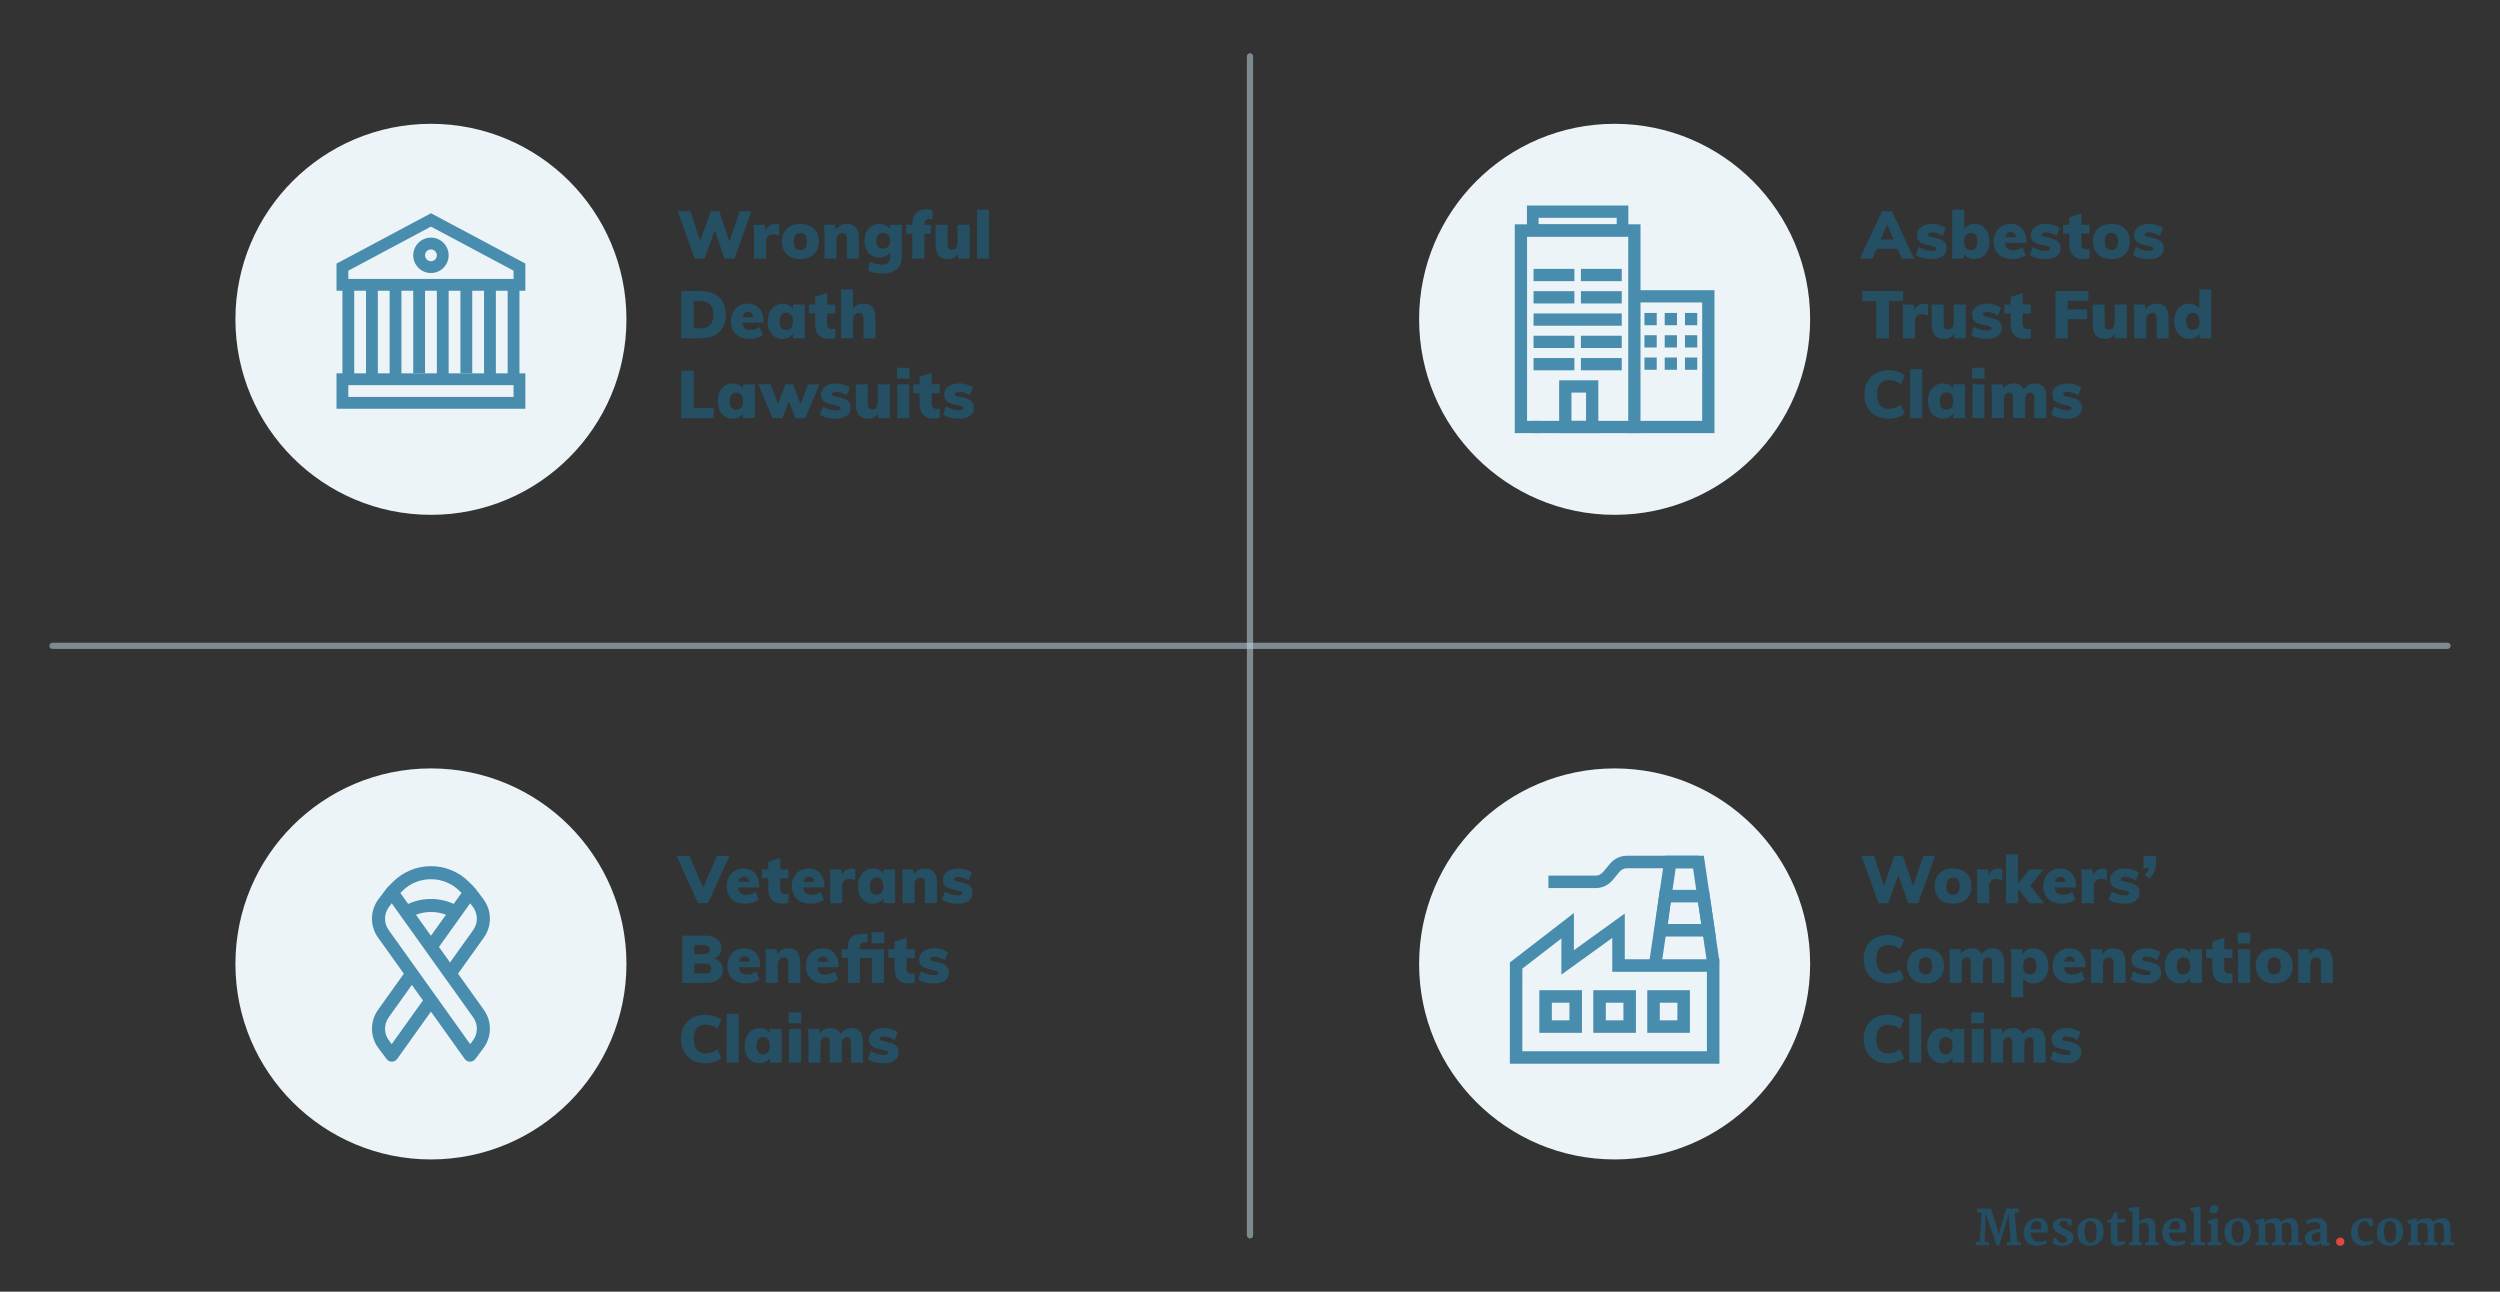 <?xml version="1.0" encoding="UTF-8"?> <svg xmlns="http://www.w3.org/2000/svg" id="Layer_1" width="600" height="310" version="1.1" viewBox="0 0 600 310"><rect x="0" y="0" width="600" height="310" fill="#333333" stroke="none"/><defs><style> .st0 { fill: #ecf4f8; } .st1 { fill: #cae2ed; opacity: .5; } .st2 { fill: #488cae; } .st3 { fill: #254f63; } .st4 { fill: #de4840; } .st5 { fill: #244e63; } </style></defs><g><circle class="st0" cx="103.425" cy="231.342" r="46.923"></circle><path class="st2" d="M90.845,251.585l1.944,2.593c.294.394.758.626,1.251.626h.019c.498-.006.964-.249,1.254-.656l8.112-11.357,8.112,11.357c.291.407.755.649,1.254.656h.019c.491,0,.956-.232,1.251-.626l1.944-2.593c2.054-2.739,2.098-6.452.106-9.238l-6.185-8.659,6.185-8.659c1.99-2.786,1.947-6.499-.106-9.238l-1.944-2.593c-.045-.061-.117-.089-.171-.142l.025-.025-1.375-1.375c-2.435-2.435-5.673-3.776-9.116-3.776s-6.681,1.34-9.116,3.776l-1.375,1.375.005.005c-.052.053-.105.103-.15.163l-1.944,2.593c-2.054,2.739-2.098,6.452-.106,9.238l6.185,8.659-6.185,8.659c-1.991,2.786-1.947,6.499.107,9.238h0ZM113.567,223.212l-5.562,7.786-2.659-3.723,7.494-10.491.663.884c1.233,1.644,1.259,3.87.064,5.543ZM99.825,219.544c2.298-.895,4.905-.895,7.201,0l-3.6,5.041-3.601-5.041ZM103.426,211.009c2.607,0,5.058,1.015,6.904,2.859l.438.438-1.881,2.634c-3.425-1.583-7.495-1.583-10.922,0l-1.881-2.634.438-.438c1.847-1.844,4.298-2.859,6.905-2.859h0ZM93.348,217.669l.663-.884,19.558,27.38c1.195,1.672,1.168,3.899-.064,5.543l-.663.884-19.558-27.38c-1.195-1.674-1.168-3.899.064-5.543h0ZM93.284,244.165l5.562-7.786,2.659,3.723-7.494,10.491-.663-.884c-1.232-1.644-1.259-3.87-.064-5.543h0Z"></path></g><g><circle class="st0" cx="103.425" cy="76.638" r="46.923"></circle><g><path class="st2" d="M83.598,95.267h39.654v-2.832h-39.654v2.832h0ZM126.085,98.099h-45.319v-8.497h45.319v8.497h0Z"></path><path class="st2" d="M83.598,66.943h39.654v-1.983l-19.827-10.575-19.827,10.575v1.983h0ZM126.085,69.775h-45.319v-6.515l22.66-12.085,22.66,12.085v6.515h0Z"></path><polygon class="st2" points="102.009 89.602 99.177 89.602 99.177 68.359 102.009 68.359 102.009 89.602"></polygon><polygon class="st2" points="119.004 91.019 116.171 91.019 116.171 68.359 119.004 68.359 119.004 91.019"></polygon><polygon class="st2" points="124.668 91.019 121.836 91.019 121.836 68.359 124.668 68.359 124.668 91.019"></polygon><polygon class="st2" points="85.015 91.019 82.182 91.019 82.182 68.359 85.015 68.359 85.015 91.019"></polygon><polygon class="st2" points="96.344 91.019 93.512 91.019 93.512 68.359 96.344 68.359 96.344 91.019"></polygon><polygon class="st2" points="113.339 89.602 110.506 89.602 110.506 68.359 113.339 68.359 113.339 89.602"></polygon><polygon class="st2" points="107.674 91.019 104.842 91.019 104.842 68.359 107.674 68.359 107.674 91.019"></polygon><path class="st2" d="M103.425,59.862c-.782,0-1.416.636-1.416,1.416s.634,1.416,1.416,1.416,1.416-.636,1.416-1.416-.634-1.416-1.416-1.416h0ZM103.425,65.527c-2.342,0-4.249-1.906-4.249-4.249s1.906-4.249,4.249-4.249,4.249,1.906,4.249,4.249-1.906,4.249-4.249,4.249h0Z"></path><polygon class="st2" points="90.679 91.019 87.847 91.019 87.847 68.359 90.679 68.359 90.679 91.019"></polygon></g></g><g><circle class="st0" cx="387.509" cy="231.342" r="46.923"></circle><g><path class="st2" d="M412.66,255.303h-50.301l.011-24.315,15.368-11.864v8.924l12.207-8.802v10.98h22.715v25.077ZM365.359,252.303h44.301v-19.077h-22.715v-8.119l-12.207,8.802v-8.68l-9.371,7.235-.008,19.839Z"></path><g><path class="st2" d="M379.67,247.88h-10.23v-10.229h10.23v10.229ZM372.44,244.88h4.23v-4.229h-4.23v4.229Z"></path><path class="st2" d="M392.624,247.88h-10.23v-10.229h10.23v10.229ZM385.394,244.88h4.23v-4.229h-4.23v4.229Z"></path><path class="st2" d="M405.578,247.88h-10.23v-10.229h10.23v10.229ZM398.349,244.88h4.23v-4.229h-4.23v4.229Z"></path></g><polygon class="st2" points="398.827 231.026 395.859 230.589 399.582 205.381 408.921 205.381 412.644 230.589 409.676 231.026 406.332 208.381 402.171 208.381 398.827 231.026"></polygon><path class="st2" d="M382.956,213.141h-11.336v-3h11.336c.676,0,1.312-.297,1.745-.814l1.724-2.058c1.005-1.2,2.48-1.889,4.045-1.889h17.156v3h-17.156c-.676,0-1.312.297-1.746.814l-1.723,2.058c-1.005,1.2-2.479,1.889-4.045,1.889Z"></path><path class="st2" d="M411.784,224.767h-14.922l1.491-11.193h11.778l1.653,11.193ZM400.288,221.767h8.02l-.767-5.193h-6.562l-.692,5.193Z"></path></g></g><g><circle class="st0" cx="387.509" cy="76.638" r="46.923"></circle><g><g><rect class="st2" x="368.553" y="86.427" width="8.803" height="1.945"></rect><path class="st2" d="M377.855,88.872h-9.803v-2.944h9.803v2.944ZM369.052,87.872h7.803v-.944h-7.803v.944Z"></path></g><g><rect class="st2" x="379.915" y="86.427" width="8.803" height="1.945"></rect><path class="st2" d="M389.218,88.872h-9.803v-2.944h9.803v2.944ZM380.415,87.872h7.803v-.944h-7.803v.944Z"></path></g><g><rect class="st2" x="368.553" y="81.078" width="8.803" height="1.945"></rect><path class="st2" d="M377.855,83.523h-9.803v-2.945h9.803v2.945ZM369.052,82.523h7.803v-.945h-7.803v.945Z"></path></g><g><rect class="st2" x="379.915" y="81.078" width="8.803" height="1.945"></rect><path class="st2" d="M389.218,83.523h-9.803v-2.945h9.803v2.945ZM380.415,82.523h7.803v-.945h-7.803v.945Z"></path></g><g><rect class="st2" x="368.553" y="75.73" width="20.165" height="1.945"></rect><path class="st2" d="M389.218,78.175h-21.165v-2.945h21.165v2.945ZM369.052,77.175h19.165v-.945h-19.165v.945Z"></path></g><g><rect class="st2" x="368.553" y="70.381" width="8.803" height="1.945"></rect><path class="st2" d="M377.855,72.826h-9.803v-2.945h9.803v2.945ZM369.052,71.826h7.803v-.945h-7.803v.945Z"></path></g><g><rect class="st2" x="379.915" y="70.381" width="8.803" height="1.945"></rect><path class="st2" d="M389.218,72.826h-9.803v-2.945h9.803v2.945ZM380.415,71.826h7.803v-.945h-7.803v.945Z"></path></g><g><rect class="st2" x="368.553" y="65.032" width="8.803" height="1.945"></rect><path class="st2" d="M377.855,67.477h-9.803v-2.945h9.803v2.945ZM369.052,66.477h7.803v-.945h-7.803v.945Z"></path></g><g><rect class="st2" x="379.915" y="65.032" width="8.803" height="1.945"></rect><path class="st2" d="M389.218,67.477h-9.803v-2.945h9.803v2.945ZM380.415,66.477h7.803v-.945h-7.803v.945Z"></path></g><g><rect class="st2" x="395.168" y="86.305" width="1.945" height="1.945"></rect><path class="st2" d="M397.613,88.75h-2.945v-2.945h2.945v2.945ZM395.668,87.75h.945v-.945h-.945v.945Z"></path></g><g><rect class="st2" x="395.168" y="80.956" width="1.945" height="1.945"></rect><path class="st2" d="M397.613,83.401h-2.945v-2.945h2.945v2.945ZM395.668,82.401h.945v-.945h-.945v.945Z"></path></g><g><rect class="st2" x="395.168" y="75.607" width="1.945" height="1.945"></rect><path class="st2" d="M397.613,78.052h-2.945v-2.945h2.945v2.945ZM395.668,77.052h.945v-.945h-.945v.945Z"></path></g><g><rect class="st2" x="400.03" y="86.305" width="1.945" height="1.945"></rect><path class="st2" d="M402.475,88.75h-2.945v-2.945h2.945v2.945ZM400.53,87.75h.945v-.945h-.945v.945Z"></path></g><g><rect class="st2" x="400.03" y="80.956" width="1.945" height="1.945"></rect><path class="st2" d="M402.475,83.401h-2.945v-2.945h2.945v2.945ZM400.53,82.401h.945v-.945h-.945v.945Z"></path></g><g><rect class="st2" x="400.03" y="75.607" width="1.945" height="1.945"></rect><path class="st2" d="M402.475,78.052h-2.945v-2.945h2.945v2.945ZM400.53,77.052h.945v-.945h-.945v.945Z"></path></g><g><rect class="st2" x="404.893" y="86.305" width="1.945" height="1.945"></rect><path class="st2" d="M407.338,88.75h-2.945v-2.945h2.945v2.945ZM405.393,87.75h.945v-.945h-.945v.945Z"></path></g><g><rect class="st2" x="404.893" y="80.956" width="1.945" height="1.945"></rect><path class="st2" d="M407.338,83.401h-2.945v-2.945h2.945v2.945ZM405.393,82.401h.945v-.945h-.945v.945Z"></path></g><g><rect class="st2" x="404.893" y="75.607" width="1.945" height="1.945"></rect><path class="st2" d="M407.338,78.052h-2.945v-2.945h2.945v2.945ZM405.393,77.052h.945v-.945h-.945v.945Z"></path></g><g><polygon class="st2" points="410.971 103.446 368.761 103.446 368.761 101.501 409.026 101.501 409.026 72.089 392.128 72.089 392.128 70.144 410.971 70.144 410.971 103.446"></polygon><path class="st2" d="M411.471,103.946h-43.21v-2.945h40.265v-28.411h-16.898v-2.945h19.843v34.302ZM369.26,102.946h41.21v-32.302h-17.843v.945h16.898v30.411h-40.265v.945Z"></path></g><g><path class="st2" d="M383.1,103.446h-8.399v-11.67h8.399v11.67ZM376.646,101.501h4.509v-7.78h-4.509v7.78Z"></path><path class="st2" d="M383.6,103.946h-9.399v-12.67h9.399v12.67ZM375.201,102.946h7.399v-10.67h-7.399v10.67ZM381.655,102.001h-5.509v-8.78h5.509v8.78ZM377.146,101.001h3.509v-6.78h-3.509v6.78Z"></path></g><g><polygon class="st2" points="368.91 103.446 364.048 103.446 364.048 54.335 393.223 54.335 393.223 103.446 391.278 103.446 391.278 56.28 365.993 56.28 365.993 101.501 368.91 101.501 368.91 103.446"></polygon><path class="st2" d="M393.723,103.946h-2.945v-47.166h-24.285v44.221h2.917v2.945h-5.863v-50.111h30.175v50.111ZM391.778,102.946h.945v-48.111h-28.175v48.111h3.863v-.945h-2.917v-46.221h26.285v47.166Z"></path></g><g><path class="st2" d="M390.305,56.28h-23.34v-6.45h23.34v6.45ZM368.761,54.335h19.749v-2.56h-19.749v2.56Z"></path><path class="st2" d="M390.805,56.78h-24.34v-7.45h24.34v7.45ZM367.465,55.78h22.34v-5.45h-22.34v5.45ZM389.01,54.835h-20.749v-3.561h20.749v3.561ZM369.26,53.835h18.749v-1.561h-18.749v1.561Z"></path></g></g></g><g><path class="st3" d="M180.342,50.697l-4.068,11.359h-2.377l-2.377-6.749-2.425,6.749h-2.377l-4.052-11.359h3.047l2.329,7.163,2.537-7.163h2.042l2.441,7.291,2.441-7.291h2.84Z"></path><path class="st3" d="M186.998,53.935v2.633c-.458-.213-.899-.32-1.324-.32-1.212,0-1.819.58-1.819,1.739v4.068h-2.888v-5.776c0-.872-.043-1.648-.127-2.329h2.712l.176,1.355c.192-.499.5-.883.926-1.148.425-.266.904-.399,1.436-.399.393,0,.697.059.91.175Z"></path><path class="st3" d="M189.735,61.673c-.67-.34-1.186-.829-1.547-1.467-.362-.639-.543-1.388-.543-2.25s.181-1.611.543-2.249c.362-.639.878-1.127,1.547-1.468.67-.34,1.457-.51,2.361-.51.894,0,1.673.173,2.337.519.664.346,1.178.835,1.539,1.467.362.633.543,1.38.543,2.242s-.181,1.609-.543,2.242c-.362.633-.875,1.123-1.539,1.468-.665.346-1.444.518-2.337.518-.904,0-1.691-.17-2.361-.51ZM193.66,57.955c0-.702-.131-1.221-.391-1.555-.261-.335-.652-.502-1.173-.502-.532,0-.931.167-1.196.502-.266.335-.399.853-.399,1.555,0,.713.133,1.236.399,1.572.266.335.664.502,1.196.502,1.042,0,1.563-.691,1.563-2.074Z"></path><path class="st3" d="M205.432,54.598c.473.579.71,1.454.71,2.624v4.834h-2.888v-4.706c0-.5-.085-.859-.255-1.077-.17-.218-.436-.327-.798-.327-.436,0-.787.146-1.053.438-.266.293-.399.678-.399,1.157v4.515h-2.888v-5.776c0-.872-.043-1.648-.127-2.329h2.712l.144,1.196c.308-.457.691-.807,1.148-1.053.457-.244.973-.367,1.548-.367.957,0,1.672.29,2.145.87Z"></path><path class="st3" d="M216.456,53.951v7.594c0,1.33-.399,2.342-1.197,3.039-.797.697-1.968,1.045-3.51,1.045-1.319,0-2.463-.234-3.43-.702l.431-2.105c.479.213.971.379,1.476.502.505.122.981.183,1.428.183.659,0,1.146-.141,1.46-.422.313-.282.471-.721.471-1.316v-1.197c-.266.351-.625.649-1.077.894-.452.245-.933.367-1.444.367-.691,0-1.311-.167-1.859-.502-.548-.335-.976-.808-1.284-1.42-.309-.612-.463-1.322-.463-2.13,0-.798.154-1.502.463-2.114.308-.611.736-1.087,1.284-1.428.548-.34,1.167-.51,1.859-.51.542,0,1.037.112,1.484.335.446.223.792.526,1.037.909v-1.021h2.872ZM213.154,59.176c.287-.335.431-.8.431-1.396,0-.575-.144-1.029-.431-1.365-.287-.335-.686-.502-1.197-.502s-.912.165-1.204.495c-.293.329-.439.787-.439,1.372s.149,1.048.447,1.388c.298.341.697.51,1.196.51.511,0,.91-.168,1.197-.502Z"></path><path class="st3" d="M222.176,52.858c-.223.197-.335.498-.335.902v.192h1.58v2.122h-1.58v5.983h-2.888v-5.983h-1.484v-2.122h1.484v-.224c0-1.095.285-1.951.854-2.569.569-.617,1.396-.925,2.481-.925.617,0,1.117.074,1.5.223v2.218c-.309-.074-.564-.112-.766-.112-.34,0-.622.099-.845.295Z"></path><path class="st3" d="M232.736,53.951v8.104h-2.824v-1.085c-.521.808-1.292,1.212-2.314,1.212-1.031,0-1.8-.287-2.305-.861-.505-.574-.757-1.452-.757-2.632v-4.738h2.887v4.818c0,.797.346,1.197,1.037,1.197.404,0,.731-.144.982-.431.25-.288.375-.671.375-1.149v-4.435h2.919Z"></path><path class="st3" d="M234.488,50.314h2.888v11.742h-2.888v-11.742Z"></path><path class="st3" d="M163.495,69.842h4.643c1.255,0,2.337.225,3.247.677.909.453,1.606,1.103,2.09,1.955.484.85.726,1.861.726,3.031,0,1.181-.239,2.2-.718,3.056-.478.856-1.173,1.51-2.082,1.962-.91.453-1.997.678-3.263.678h-4.643v-11.359ZM167.93,78.808c1.106,0,1.933-.274,2.481-.822.548-.547.822-1.375.822-2.481,0-2.18-1.101-3.27-3.302-3.27h-1.436v6.573h1.436Z"></path><path class="st3" d="M183.247,77.436h-5.09c.053.628.234,1.08.543,1.355.308.277.76.415,1.356.415.404,0,.808-.066,1.212-.2.404-.133.771-.316,1.101-.55l.734,1.915c-.404.298-.893.532-1.468.702-.574.17-1.148.255-1.723.255-.925,0-1.728-.17-2.409-.51-.681-.34-1.202-.827-1.563-1.46-.362-.632-.543-1.379-.543-2.241,0-.819.173-1.551.519-2.194.346-.643.824-1.146,1.436-1.508s1.311-.543,2.098-.543c.766,0,1.436.17,2.01.51.575.341,1.016.828,1.324,1.46.308.633.463,1.369.463,2.21v.383ZM178.19,76.095h2.584c-.106-.829-.521-1.244-1.244-1.244-.713,0-1.16.414-1.34,1.244Z"></path><path class="st3" d="M193.143,73.096v8.104h-2.84v-1.101c-.234.383-.574.684-1.021.901-.447.218-.936.327-1.468.327-.691,0-1.308-.17-1.851-.51-.542-.34-.965-.827-1.268-1.46-.303-.632-.455-1.364-.455-2.193,0-.84.154-1.585.463-2.233.308-.649.734-1.154,1.276-1.516s1.154-.543,1.835-.543c.532,0,1.018.115,1.46.343.441.229.784.534,1.029.917v-1.037h2.84ZM189.888,78.648c.276-.351.415-.856.415-1.516,0-.67-.138-1.183-.415-1.54-.277-.357-.67-.534-1.18-.534-.5,0-.894.183-1.181.55-.287.368-.431.886-.431,1.556,0,.649.138,1.146.415,1.491.276.346.675.519,1.196.519.51,0,.904-.175,1.18-.526Z"></path><path class="st3" d="M200.479,78.903v2.186c-.394.159-.894.239-1.5.239-1.096,0-1.928-.308-2.496-.925-.569-.617-.854-1.474-.854-2.569v-2.617h-1.516v-2.122h1.516v-1.835l2.888-.926v2.76h1.946v2.122h-1.946v2.617c0,.383.114.673.343.87s.513.295.854.295c.192,0,.447-.032.766-.096Z"></path><path class="st3" d="M209.422,73.743c.473.579.71,1.454.71,2.624v4.834h-2.888v-4.706c0-.5-.085-.859-.255-1.077-.17-.218-.436-.327-.798-.327-.436,0-.787.146-1.053.438-.266.293-.399.678-.399,1.157v4.515h-2.888v-11.742h2.888v4.626c.627-.808,1.473-1.212,2.537-1.212.957,0,1.672.29,2.145.87Z"></path><path class="st3" d="M163.495,88.986h3v8.934h4.802v2.425h-7.801v-11.359Z"></path><path class="st3" d="M181.172,92.241v8.104h-2.84v-1.101c-.234.383-.574.684-1.021.901-.447.218-.936.327-1.468.327-.691,0-1.308-.17-1.851-.51-.542-.34-.965-.827-1.268-1.46-.303-.632-.455-1.364-.455-2.193,0-.84.154-1.585.463-2.233.308-.649.734-1.154,1.276-1.516s1.154-.543,1.835-.543c.532,0,1.018.115,1.46.343.441.229.784.534,1.029.917v-1.037h2.84ZM177.917,97.793c.276-.351.415-.856.415-1.516,0-.67-.138-1.183-.415-1.54-.277-.357-.67-.534-1.18-.534-.5,0-.894.183-1.181.55-.287.368-.431.886-.431,1.556,0,.649.138,1.146.415,1.491.276.346.675.519,1.196.519.51,0,.904-.175,1.18-.526Z"></path><path class="st3" d="M196.688,92.241l-3.382,8.104h-2.377l-1.627-4.021-1.532,4.021h-2.393l-3.382-8.104h2.935l1.803,4.674,1.755-4.674h1.851l1.803,4.77,1.771-4.77h2.776Z"></path><path class="st3" d="M196.76,99.499l.734-1.962c.436.298.931.53,1.484.694.553.166,1.095.247,1.627.247.329,0,.585-.048.766-.143.181-.096.271-.229.271-.4,0-.148-.066-.269-.199-.358-.133-.091-.386-.173-.758-.247l-1.308-.303c-.829-.17-1.428-.439-1.794-.806-.367-.367-.551-.874-.551-1.523,0-.521.154-.984.463-1.388s.736-.72,1.284-.949c.548-.228,1.178-.343,1.89-.343.585,0,1.159.085,1.723.256.564.17,1.09.409,1.579.718l-.766,1.915c-.425-.277-.861-.489-1.308-.638-.447-.149-.867-.224-1.26-.224-.319,0-.569.05-.75.151-.181.102-.271.247-.271.439,0,.117.053.21.159.28.106.069.308.141.606.215l1.356.302c.861.203,1.481.498,1.859.885.378.389.566.917.566,1.588,0,.797-.317,1.425-.949,1.882-.633.457-1.508.686-2.625.686-1.617,0-2.893-.324-3.829-.973Z"></path><path class="st3" d="M213.594,92.241v8.104h-2.824v-1.085c-.521.808-1.292,1.212-2.314,1.212-1.031,0-1.8-.287-2.305-.861-.505-.574-.757-1.452-.757-2.632v-4.738h2.887v4.818c0,.797.346,1.197,1.037,1.197.404,0,.731-.144.982-.431.25-.288.375-.671.375-1.149v-4.435h2.919Z"></path><path class="st3" d="M218.287,88.268v2.601h-3.015v-2.601h3.015ZM215.352,92.241h2.888v8.104h-2.888v-8.104Z"></path><path class="st3" d="M225.554,98.047v2.186c-.394.159-.894.239-1.5.239-1.096,0-1.928-.308-2.496-.925-.569-.617-.854-1.474-.854-2.569v-2.617h-1.516v-2.122h1.516v-1.835l2.888-.926v2.76h1.946v2.122h-1.946v2.617c0,.383.114.673.343.87s.513.295.854.295c.192,0,.447-.032.766-.096Z"></path><path class="st3" d="M226.326,99.499l.734-1.962c.436.298.931.53,1.484.694.553.166,1.095.247,1.627.247.329,0,.585-.048.766-.143.181-.096.271-.229.271-.4,0-.148-.066-.269-.199-.358-.133-.091-.386-.173-.758-.247l-1.308-.303c-.829-.17-1.428-.439-1.794-.806-.367-.367-.551-.874-.551-1.523,0-.521.154-.984.463-1.388s.736-.72,1.284-.949c.548-.228,1.178-.343,1.89-.343.585,0,1.159.085,1.723.256.564.17,1.09.409,1.579.718l-.766,1.915c-.425-.277-.861-.489-1.308-.638-.447-.149-.867-.224-1.26-.224-.319,0-.569.05-.75.151-.181.102-.271.247-.271.439,0,.117.053.21.159.28.106.069.308.141.606.215l1.356.302c.861.203,1.481.498,1.859.885.378.389.566.917.566,1.588,0,.797-.317,1.425-.949,1.882-.633.457-1.508.686-2.625.686-1.617,0-2.893-.324-3.829-.973Z"></path></g><g><path class="st3" d="M455.422,59.711h-5.041l-1.005,2.345h-3l5.313-11.359h2.361l5.328,11.359h-2.951l-1.005-2.345ZM454.448,57.461l-1.547-3.589-1.547,3.589h3.095Z"></path><path class="st3" d="M459.788,61.21l.734-1.962c.436.298.931.53,1.484.694.553.166,1.095.247,1.627.247.329,0,.585-.048.766-.143.181-.096.271-.229.271-.4,0-.148-.066-.269-.199-.358-.133-.091-.386-.173-.758-.247l-1.308-.303c-.829-.17-1.428-.439-1.794-.806-.367-.367-.551-.874-.551-1.523,0-.521.154-.984.463-1.388s.736-.72,1.284-.949c.548-.228,1.178-.343,1.89-.343.585,0,1.159.085,1.723.256.564.17,1.09.409,1.579.718l-.766,1.915c-.425-.277-.861-.489-1.308-.638-.447-.149-.867-.224-1.26-.224-.319,0-.569.05-.75.151-.181.102-.271.247-.271.439,0,.117.053.21.159.28.106.069.308.141.606.215l1.356.302c.861.203,1.481.498,1.859.885.378.389.566.917.566,1.588,0,.797-.317,1.425-.949,1.882-.633.457-1.508.686-2.625.686-1.617,0-2.893-.324-3.829-.973Z"></path><path class="st3" d="M475.737,54.247c.543.346.965.838,1.268,1.476.303.638.455,1.372.455,2.201,0,.84-.154,1.583-.463,2.226s-.734,1.143-1.276,1.499-1.159.534-1.851.534c-.542,0-1.037-.109-1.483-.327-.447-.217-.782-.518-1.005-.901v1.101h-2.856v-11.742h2.888v4.611c.234-.362.569-.652,1.005-.87s.92-.327,1.452-.327c.702,0,1.324.173,1.867.519ZM474.166,59.487c.271-.361.406-.883.406-1.563,0-.648-.133-1.146-.399-1.491-.266-.346-.659-.519-1.18-.519s-.92.175-1.197.526c-.276.351-.415.857-.415,1.516,0,.681.138,1.197.415,1.548.277.351.675.526,1.197.526.51,0,.901-.181,1.173-.543Z"></path><path class="st3" d="M486.311,58.291h-5.09c.053.628.234,1.08.543,1.355.308.277.76.415,1.356.415.404,0,.808-.066,1.212-.2.404-.133.771-.316,1.101-.55l.734,1.915c-.404.298-.893.532-1.468.702-.574.17-1.148.255-1.723.255-.925,0-1.728-.17-2.409-.51-.681-.34-1.202-.827-1.563-1.46-.362-.632-.543-1.379-.543-2.241,0-.819.173-1.551.519-2.194.346-.643.824-1.146,1.436-1.508s1.311-.543,2.098-.543c.766,0,1.436.17,2.01.51.575.341,1.016.828,1.324,1.46.308.633.463,1.369.463,2.21v.383ZM481.254,56.95h2.584c-.106-.829-.521-1.244-1.244-1.244-.713,0-1.16.414-1.34,1.244Z"></path><path class="st3" d="M487.136,61.21l.734-1.962c.436.298.931.53,1.484.694.553.166,1.095.247,1.627.247.329,0,.585-.048.766-.143.181-.096.271-.229.271-.4,0-.148-.066-.269-.199-.358-.133-.091-.386-.173-.758-.247l-1.308-.303c-.829-.17-1.428-.439-1.794-.806-.367-.367-.551-.874-.551-1.523,0-.521.154-.984.463-1.388s.736-.72,1.284-.949c.548-.228,1.178-.343,1.89-.343.585,0,1.159.085,1.723.256.564.17,1.09.409,1.579.718l-.766,1.915c-.425-.277-.861-.489-1.308-.638-.447-.149-.867-.224-1.26-.224-.319,0-.569.05-.75.151-.181.102-.271.247-.271.439,0,.117.053.21.159.28.106.069.308.141.606.215l1.356.302c.861.203,1.481.498,1.859.885.378.389.566.917.566,1.588,0,.797-.317,1.425-.949,1.882-.633.457-1.508.686-2.625.686-1.617,0-2.893-.324-3.829-.973Z"></path><path class="st3" d="M501.503,59.758v2.186c-.394.159-.894.239-1.5.239-1.096,0-1.928-.308-2.496-.925-.569-.617-.854-1.474-.854-2.569v-2.617h-1.516v-2.122h1.516v-1.835l2.888-.926v2.76h1.946v2.122h-1.946v2.617c0,.383.114.673.343.87s.513.295.854.295c.192,0,.447-.032.766-.096Z"></path><path class="st3" d="M504.386,61.673c-.67-.34-1.186-.829-1.547-1.467-.362-.639-.543-1.388-.543-2.25s.181-1.611.543-2.249c.362-.639.878-1.127,1.547-1.468.67-.34,1.457-.51,2.361-.51.894,0,1.673.173,2.337.519.664.346,1.178.835,1.539,1.467.362.633.543,1.38.543,2.242s-.181,1.609-.543,2.242c-.362.633-.875,1.123-1.539,1.468-.665.346-1.444.518-2.337.518-.904,0-1.691-.17-2.361-.51ZM508.311,57.955c0-.702-.131-1.221-.391-1.555-.261-.335-.652-.502-1.173-.502-.532,0-.931.167-1.196.502-.266.335-.399.853-.399,1.555,0,.713.133,1.236.399,1.572.266.335.664.502,1.196.502,1.042,0,1.563-.691,1.563-2.074Z"></path><path class="st3" d="M511.917,61.21l.734-1.962c.436.298.931.53,1.484.694.553.166,1.095.247,1.627.247.329,0,.585-.048.766-.143.181-.096.271-.229.271-.4,0-.148-.066-.269-.199-.358-.133-.091-.386-.173-.758-.247l-1.308-.303c-.829-.17-1.428-.439-1.794-.806-.367-.367-.551-.874-.551-1.523,0-.521.154-.984.463-1.388s.736-.72,1.284-.949c.548-.228,1.178-.343,1.89-.343.585,0,1.159.085,1.723.256.564.17,1.09.409,1.579.718l-.766,1.915c-.425-.277-.861-.489-1.308-.638-.447-.149-.867-.224-1.26-.224-.319,0-.569.05-.75.151-.181.102-.271.247-.271.439,0,.117.053.21.159.28.106.069.308.141.606.215l1.356.302c.861.203,1.481.498,1.859.885.378.389.566.917.566,1.588,0,.797-.317,1.425-.949,1.882-.633.457-1.508.686-2.625.686-1.617,0-2.893-.324-3.829-.973Z"></path><path class="st3" d="M450.316,72.267h-3.382v-2.425h9.796v2.425h-3.382v8.934h-3.031v-8.934Z"></path><path class="st3" d="M462.744,73.08v2.633c-.458-.213-.899-.32-1.324-.32-1.212,0-1.819.58-1.819,1.739v4.068h-2.888v-5.776c0-.872-.043-1.648-.127-2.329h2.712l.176,1.355c.192-.499.5-.883.926-1.148.425-.266.904-.399,1.436-.399.393,0,.697.059.91.175Z"></path><path class="st3" d="M471.808,73.096v8.104h-2.824v-1.085c-.521.808-1.292,1.212-2.314,1.212-1.031,0-1.8-.287-2.305-.861-.505-.574-.757-1.452-.757-2.632v-4.738h2.887v4.818c0,.797.346,1.197,1.037,1.197.404,0,.731-.144.982-.431.25-.288.375-.671.375-1.149v-4.435h2.919Z"></path><path class="st3" d="M473.053,80.355l.734-1.962c.436.298.931.53,1.484.694.553.166,1.095.247,1.627.247.329,0,.585-.048.766-.143.181-.096.271-.229.271-.4,0-.148-.066-.269-.199-.358-.133-.091-.386-.173-.758-.247l-1.308-.303c-.829-.17-1.428-.439-1.794-.806-.367-.367-.551-.874-.551-1.523,0-.521.154-.984.463-1.388s.736-.72,1.284-.949c.548-.228,1.178-.343,1.89-.343.585,0,1.159.085,1.723.256.564.17,1.09.409,1.579.718l-.766,1.915c-.425-.277-.861-.489-1.308-.638-.447-.149-.867-.224-1.26-.224-.319,0-.569.05-.75.151-.181.102-.271.247-.271.439,0,.117.053.21.159.28.106.069.308.141.606.215l1.356.302c.861.203,1.481.498,1.859.885.378.389.566.917.566,1.588,0,.797-.317,1.425-.949,1.882-.633.457-1.508.686-2.625.686-1.617,0-2.893-.324-3.829-.973Z"></path><path class="st3" d="M487.421,78.903v2.186c-.394.159-.894.239-1.5.239-1.096,0-1.928-.308-2.496-.925-.569-.617-.854-1.474-.854-2.569v-2.617h-1.516v-2.122h1.516v-1.835l2.888-.926v2.76h1.946v2.122h-1.946v2.617c0,.383.114.673.343.87s.513.295.854.295c.192,0,.447-.032.766-.096Z"></path><path class="st3" d="M493.292,69.842h7.929v2.344h-4.978v2.075h4.658v2.329h-4.658v4.611h-2.951v-11.359Z"></path><path class="st3" d="M510.433,73.096v8.104h-2.824v-1.085c-.521.808-1.292,1.212-2.314,1.212-1.031,0-1.8-.287-2.305-.861-.505-.574-.757-1.452-.757-2.632v-4.738h2.887v4.818c0,.797.346,1.197,1.037,1.197.404,0,.731-.144.982-.431.25-.288.375-.671.375-1.149v-4.435h2.919Z"></path><path class="st3" d="M519.769,73.743c.473.579.71,1.454.71,2.624v4.834h-2.888v-4.706c0-.5-.085-.859-.255-1.077-.17-.218-.436-.327-.798-.327-.436,0-.787.146-1.053.438-.266.293-.399.678-.399,1.157v4.515h-2.888v-5.776c0-.872-.043-1.648-.127-2.329h2.712l.144,1.196c.308-.457.691-.807,1.148-1.053.457-.244.973-.367,1.548-.367.957,0,1.672.29,2.145.87Z"></path><path class="st3" d="M530.724,69.459v11.742h-2.84v-1.101c-.234.383-.574.684-1.021.901-.447.218-.936.327-1.468.327-.691,0-1.308-.178-1.851-.534-.542-.357-.965-.856-1.268-1.499-.303-.643-.455-1.386-.455-2.226,0-.829.152-1.563.455-2.201.303-.638.726-1.13,1.268-1.476.543-.346,1.159-.519,1.851-.519.51,0,.981.106,1.412.319s.774.5,1.029.861v-4.594h2.888ZM527.469,78.64c.276-.357.415-.87.415-1.54,0-.649-.141-1.151-.422-1.508-.282-.357-.673-.534-1.173-.534-.521,0-.92.173-1.196.519-.277.346-.415.843-.415,1.491,0,.67.141,1.189.423,1.556.282.367.678.55,1.189.55s.904-.178,1.18-.534Z"></path><path class="st3" d="M450.197,99.763c-.878-.484-1.553-1.168-2.026-2.05s-.71-1.904-.71-3.064c0-1.148.236-2.161.71-3.039.473-.877,1.149-1.558,2.026-2.042s1.906-.726,3.087-.726c.744,0,1.465.112,2.161.335.697.224,1.258.527,1.683.91l-.909,2.122c-.926-.67-1.883-1.005-2.872-1.005-.915,0-1.617.291-2.106.87-.489.58-.734,1.439-.734,2.576,0,1.149.244,2.016.734,2.601.489.585,1.191.877,2.106.877.989,0,1.946-.335,2.872-1.004l.909,2.122c-.425.383-.987.686-1.683.909s-1.417.335-2.161.335c-1.181,0-2.21-.242-3.087-.726Z"></path><path class="st3" d="M458.411,88.603h2.888v11.742h-2.888v-11.742Z"></path><path class="st3" d="M471.616,92.241v8.104h-2.84v-1.101c-.234.383-.574.684-1.021.901-.447.218-.936.327-1.468.327-.691,0-1.308-.17-1.851-.51-.542-.34-.965-.827-1.268-1.46-.303-.632-.455-1.364-.455-2.193,0-.84.154-1.585.463-2.233.308-.649.734-1.154,1.276-1.516s1.154-.543,1.835-.543c.532,0,1.018.115,1.46.343.441.229.784.534,1.029.917v-1.037h2.84ZM468.361,97.793c.276-.351.415-.856.415-1.516,0-.67-.138-1.183-.415-1.54-.277-.357-.67-.534-1.18-.534-.5,0-.894.183-1.181.55-.287.368-.431.886-.431,1.556,0,.649.138,1.146.415,1.491.276.346.675.519,1.196.519.51,0,.904-.175,1.18-.526Z"></path><path class="st3" d="M476.314,88.268v2.601h-3.015v-2.601h3.015ZM473.379,92.241h2.888v8.104h-2.888v-8.104Z"></path><path class="st3" d="M490.449,92.878c.452.575.678,1.452.678,2.632v4.834h-2.888v-4.755c0-.478-.071-.824-.215-1.037-.143-.213-.385-.319-.726-.319-.404,0-.718.148-.941.446-.223.298-.335.719-.335,1.26v4.404h-2.888v-4.755c0-.478-.074-.824-.223-1.037s-.389-.319-.718-.319c-.404,0-.715.148-.933.446s-.327.719-.327,1.26v4.404h-2.888v-5.776c0-.872-.043-1.648-.127-2.329h2.712l.144,1.133c.244-.436.587-.772,1.029-1.005s.949-.351,1.524-.351c1.159,0,1.947.489,2.361,1.468.287-.447.667-.804,1.141-1.07s.987-.399,1.54-.399c.936,0,1.63.287,2.082.861Z"></path><path class="st3" d="M492.292,99.499l.734-1.962c.436.298.931.53,1.484.694.553.166,1.095.247,1.627.247.329,0,.585-.048.766-.143.181-.096.271-.229.271-.4,0-.148-.066-.269-.199-.358-.133-.091-.386-.173-.758-.247l-1.308-.303c-.829-.17-1.428-.439-1.794-.806-.367-.367-.551-.874-.551-1.523,0-.521.154-.984.463-1.388s.736-.72,1.284-.949c.548-.228,1.178-.343,1.89-.343.585,0,1.159.085,1.723.256.564.17,1.09.409,1.579.718l-.766,1.915c-.425-.277-.861-.489-1.308-.638-.447-.149-.867-.224-1.26-.224-.319,0-.569.05-.75.151-.181.102-.271.247-.271.439,0,.117.053.21.159.28.106.069.308.141.606.215l1.356.302c.861.203,1.481.498,1.859.885.378.389.566.917.566,1.588,0,.797-.317,1.425-.949,1.882-.633.457-1.508.686-2.625.686-1.617,0-2.893-.324-3.829-.973Z"></path></g><g><path class="st3" d="M175.075,205.402l-5.169,11.359h-2.377l-5.169-11.359h3.111l3.271,7.626,3.318-7.626h3.016Z"></path><path class="st3" d="M182.238,212.996h-5.09c.053.628.234,1.08.543,1.355.308.277.76.415,1.356.415.404,0,.808-.066,1.212-.2.404-.133.771-.316,1.101-.55l.734,1.915c-.404.298-.893.532-1.468.702-.574.17-1.148.255-1.723.255-.925,0-1.728-.17-2.409-.51-.681-.34-1.202-.827-1.563-1.46-.362-.632-.543-1.379-.543-2.241,0-.819.173-1.551.519-2.194.346-.643.824-1.146,1.436-1.508s1.311-.543,2.098-.543c.766,0,1.436.17,2.01.51.575.341,1.016.828,1.324,1.46.308.633.463,1.369.463,2.21v.383ZM177.181,211.655h2.584c-.106-.829-.521-1.244-1.244-1.244-.713,0-1.16.414-1.34,1.244Z"></path><path class="st3" d="M189.234,214.463v2.186c-.394.159-.894.239-1.5.239-1.096,0-1.928-.308-2.496-.925-.569-.617-.854-1.474-.854-2.569v-2.617h-1.516v-2.122h1.516v-1.835l2.888-.926v2.76h1.946v2.122h-1.946v2.617c0,.383.114.673.343.87s.513.295.854.295c.192,0,.447-.032.766-.096Z"></path><path class="st3" d="M197.876,212.996h-5.09c.053.628.234,1.08.543,1.355.308.277.76.415,1.356.415.404,0,.808-.066,1.212-.2.404-.133.771-.316,1.101-.55l.734,1.915c-.404.298-.893.532-1.468.702-.574.17-1.148.255-1.723.255-.925,0-1.728-.17-2.409-.51-.681-.34-1.202-.827-1.563-1.46-.362-.632-.543-1.379-.543-2.241,0-.819.173-1.551.519-2.194.346-.643.824-1.146,1.436-1.508s1.311-.543,2.098-.543c.766,0,1.436.17,2.01.51.575.341,1.016.828,1.324,1.46.308.633.463,1.369.463,2.21v.383ZM192.818,211.655h2.584c-.106-.829-.521-1.244-1.244-1.244-.713,0-1.16.414-1.34,1.244Z"></path><path class="st3" d="M205.274,208.64v2.633c-.458-.213-.899-.32-1.324-.32-1.212,0-1.819.58-1.819,1.739v4.068h-2.888v-5.776c0-.872-.043-1.648-.127-2.329h2.712l.176,1.355c.192-.499.5-.883.926-1.148.425-.266.904-.399,1.436-.399.393,0,.697.059.91.175Z"></path><path class="st3" d="M214.824,208.656v8.104h-2.84v-1.101c-.234.383-.574.684-1.021.901-.447.218-.936.327-1.468.327-.691,0-1.308-.17-1.851-.51-.542-.34-.965-.827-1.268-1.46-.303-.632-.455-1.364-.455-2.193,0-.84.154-1.585.463-2.233.308-.649.734-1.154,1.276-1.516s1.154-.543,1.835-.543c.532,0,1.018.115,1.46.343.441.229.784.534,1.029.917v-1.037h2.84ZM211.569,214.208c.276-.351.415-.856.415-1.516,0-.67-.138-1.183-.415-1.54-.277-.357-.67-.534-1.18-.534-.5,0-.894.183-1.181.55-.287.368-.431.886-.431,1.556,0,.649.138,1.146.415,1.491.276.346.675.519,1.196.519.51,0,.904-.175,1.18-.526Z"></path><path class="st3" d="M224.167,209.302c.473.579.71,1.454.71,2.624v4.834h-2.888v-4.706c0-.5-.085-.859-.255-1.077-.17-.218-.436-.327-.798-.327-.436,0-.787.146-1.053.438-.266.293-.399.678-.399,1.157v4.515h-2.888v-5.776c0-.872-.043-1.648-.127-2.329h2.712l.144,1.196c.308-.457.691-.807,1.148-1.053.457-.244.973-.367,1.548-.367.957,0,1.672.29,2.145.87Z"></path><path class="st3" d="M226.045,215.915l.734-1.962c.436.298.931.53,1.484.694.553.166,1.095.247,1.627.247.329,0,.585-.048.766-.143.181-.096.271-.229.271-.4,0-.148-.066-.269-.199-.358-.133-.091-.386-.173-.758-.247l-1.308-.303c-.829-.17-1.428-.439-1.794-.806-.367-.367-.551-.874-.551-1.523,0-.521.154-.984.463-1.388s.736-.72,1.284-.949c.548-.228,1.178-.343,1.89-.343.585,0,1.159.085,1.723.256.564.17,1.09.409,1.579.718l-.766,1.915c-.425-.277-.861-.489-1.308-.638-.447-.149-.867-.224-1.26-.224-.319,0-.569.05-.75.151-.181.102-.271.247-.271.439,0,.117.053.21.159.28.106.069.308.141.606.215l1.356.302c.861.203,1.481.498,1.859.885.378.389.566.917.566,1.588,0,.797-.317,1.425-.949,1.882-.633.457-1.508.686-2.625.686-1.617,0-2.893-.324-3.829-.973Z"></path><path class="st3" d="M172.937,231.032c.362.484.543,1.071.543,1.762,0,.628-.165,1.176-.494,1.643-.33.468-.801.83-1.412,1.085-.612.256-1.332.383-2.161.383h-5.664v-11.359h5.52c1.191,0,2.138.266,2.84.797s1.053,1.25,1.053,2.154c0,.585-.154,1.101-.463,1.548-.308.446-.745.771-1.308.972.67.192,1.186.53,1.547,1.014ZM166.667,228.997h2.09c.553,0,.957-.084,1.212-.255.256-.17.383-.442.383-.814,0-.383-.13-.664-.391-.846-.261-.181-.662-.271-1.205-.271h-2.09v2.186ZM170.297,233.369c.25-.181.375-.484.375-.909,0-.436-.122-.744-.367-.926-.245-.181-.66-.271-1.245-.271h-2.393v2.377h2.393c.574,0,.987-.09,1.236-.271Z"></path><path class="st3" d="M182.425,232.141h-5.09c.053.628.234,1.08.543,1.355.308.277.76.415,1.356.415.404,0,.808-.066,1.212-.2.404-.133.771-.316,1.101-.55l.734,1.915c-.404.298-.893.532-1.468.702-.574.17-1.148.255-1.723.255-.925,0-1.728-.17-2.409-.51-.681-.34-1.202-.827-1.563-1.46-.362-.632-.543-1.379-.543-2.241,0-.819.173-1.551.519-2.194.346-.643.824-1.146,1.436-1.508s1.311-.543,2.098-.543c.766,0,1.436.17,2.01.51.575.341,1.016.828,1.324,1.46.308.633.463,1.369.463,2.21v.383ZM177.367,230.8h2.584c-.106-.829-.521-1.244-1.244-1.244-.713,0-1.16.414-1.34,1.244Z"></path><path class="st3" d="M191.362,228.447c.473.579.71,1.454.71,2.624v4.834h-2.888v-4.706c0-.5-.085-.859-.255-1.077-.17-.218-.436-.327-.798-.327-.436,0-.787.146-1.053.438-.266.293-.399.678-.399,1.157v4.515h-2.888v-5.776c0-.872-.043-1.648-.127-2.329h2.712l.144,1.196c.308-.457.691-.807,1.148-1.053.457-.244.973-.367,1.548-.367.957,0,1.672.29,2.145.87Z"></path><path class="st3" d="M201.238,232.141h-5.09c.053.628.234,1.08.543,1.355.308.277.76.415,1.356.415.404,0,.808-.066,1.212-.2.404-.133.771-.316,1.101-.55l.734,1.915c-.404.298-.893.532-1.468.702-.574.17-1.148.255-1.723.255-.925,0-1.728-.17-2.409-.51-.681-.34-1.202-.827-1.563-1.46-.362-.632-.543-1.379-.543-2.241,0-.819.173-1.551.519-2.194.346-.643.824-1.146,1.436-1.508s1.311-.543,2.098-.543c.766,0,1.436.17,2.01.51.575.341,1.016.828,1.324,1.46.308.633.463,1.369.463,2.21v.383ZM196.18,230.8h2.584c-.106-.829-.521-1.244-1.244-1.244-.713,0-1.16.414-1.34,1.244Z"></path><path class="st3" d="M206.383,227.801h5.775v8.104h-2.903v-5.983h-2.872v5.983h-2.888v-5.983h-1.516v-2.122h1.516v-.495c0-.808.13-1.441.391-1.898.26-.457.68-.787,1.26-.99.58-.202,1.375-.303,2.385-.303h.702v2.058h-.383c-.436,0-.753.032-.949.096-.197.063-.333.186-.407.367s-.111.473-.111.877v.288ZM212.237,223.749v2.649h-3.063v-2.649h3.063Z"></path><path class="st3" d="M219.56,233.608v2.186c-.394.159-.894.239-1.5.239-1.096,0-1.928-.308-2.496-.925-.569-.617-.854-1.474-.854-2.569v-2.617h-1.516v-2.122h1.516v-1.835l2.888-.926v2.76h1.946v2.122h-1.946v2.617c0,.383.114.673.343.87s.513.295.854.295c.192,0,.447-.032.766-.096Z"></path><path class="st3" d="M220.332,235.06l.734-1.962c.436.298.931.53,1.484.694.553.166,1.095.247,1.627.247.329,0,.585-.048.766-.143.181-.096.271-.229.271-.4,0-.148-.066-.269-.199-.358-.133-.091-.386-.173-.758-.247l-1.308-.303c-.829-.17-1.428-.439-1.794-.806-.367-.367-.551-.874-.551-1.523,0-.521.154-.984.463-1.388s.736-.72,1.284-.949c.548-.228,1.178-.343,1.89-.343.585,0,1.159.085,1.723.256.564.17,1.09.409,1.579.718l-.766,1.915c-.425-.277-.861-.489-1.308-.638-.447-.149-.867-.224-1.26-.224-.319,0-.569.05-.75.151-.181.102-.271.247-.271.439,0,.117.053.21.159.28.106.069.308.141.606.215l1.356.302c.861.203,1.481.498,1.859.885.378.389.566.917.566,1.588,0,.797-.317,1.425-.949,1.882-.633.457-1.508.686-2.625.686-1.617,0-2.893-.324-3.829-.973Z"></path><path class="st3" d="M166.181,254.468c-.878-.484-1.553-1.168-2.026-2.05s-.71-1.904-.71-3.064c0-1.148.236-2.161.71-3.039.473-.877,1.149-1.558,2.026-2.042s1.906-.726,3.087-.726c.744,0,1.465.112,2.161.335.697.224,1.258.527,1.683.91l-.909,2.122c-.926-.67-1.883-1.005-2.872-1.005-.915,0-1.617.291-2.106.87-.489.58-.734,1.439-.734,2.576,0,1.149.244,2.016.734,2.601.489.585,1.191.877,2.106.877.989,0,1.946-.335,2.872-1.004l.909,2.122c-.425.383-.987.686-1.683.909s-1.417.335-2.161.335c-1.181,0-2.21-.242-3.087-.726Z"></path><path class="st3" d="M174.395,243.308h2.888v11.742h-2.888v-11.742Z"></path><path class="st3" d="M187.6,246.945v8.104h-2.84v-1.101c-.234.383-.574.684-1.021.901-.447.218-.936.327-1.468.327-.691,0-1.308-.17-1.851-.51-.542-.34-.965-.827-1.268-1.46-.303-.632-.455-1.364-.455-2.193,0-.84.154-1.585.463-2.233.308-.649.734-1.154,1.276-1.516s1.154-.543,1.835-.543c.532,0,1.018.115,1.46.343.441.229.784.534,1.029.917v-1.037h2.84ZM184.345,252.497c.276-.351.415-.856.415-1.516,0-.67-.138-1.183-.415-1.54-.277-.357-.67-.534-1.18-.534-.5,0-.894.183-1.181.55-.287.368-.431.886-.431,1.556,0,.649.138,1.146.415,1.491.276.346.675.519,1.196.519.51,0,.904-.175,1.18-.526Z"></path><path class="st3" d="M192.298,242.972v2.601h-3.015v-2.601h3.015ZM189.363,246.945h2.888v8.104h-2.888v-8.104Z"></path><path class="st3" d="M206.433,247.583c.452.575.678,1.452.678,2.632v4.834h-2.888v-4.755c0-.478-.071-.824-.215-1.037-.143-.213-.385-.319-.726-.319-.404,0-.718.148-.941.446-.223.298-.335.719-.335,1.26v4.404h-2.888v-4.755c0-.478-.074-.824-.223-1.037s-.389-.319-.718-.319c-.404,0-.715.148-.933.446s-.327.719-.327,1.26v4.404h-2.888v-5.776c0-.872-.043-1.648-.127-2.329h2.712l.144,1.133c.244-.436.587-.772,1.029-1.005s.949-.351,1.524-.351c1.159,0,1.947.489,2.361,1.468.287-.447.667-.804,1.141-1.07s.987-.399,1.54-.399c.936,0,1.63.287,2.082.861Z"></path><path class="st3" d="M208.276,254.204l.734-1.962c.436.298.931.53,1.484.694.553.166,1.095.247,1.627.247.329,0,.585-.048.766-.143.181-.096.271-.229.271-.4,0-.148-.066-.269-.199-.358-.133-.091-.386-.173-.758-.247l-1.308-.303c-.829-.17-1.428-.439-1.794-.806-.367-.367-.551-.874-.551-1.523,0-.521.154-.984.463-1.388s.736-.72,1.284-.949c.548-.228,1.178-.343,1.89-.343.585,0,1.159.085,1.723.256.564.17,1.09.409,1.579.718l-.766,1.915c-.425-.277-.861-.489-1.308-.638-.447-.149-.867-.224-1.26-.224-.319,0-.569.05-.75.151-.181.102-.271.247-.271.439,0,.117.053.21.159.28.106.069.308.141.606.215l1.356.302c.861.203,1.481.498,1.859.885.378.389.566.917.566,1.588,0,.797-.317,1.425-.949,1.882-.633.457-1.508.686-2.625.686-1.617,0-2.893-.324-3.829-.973Z"></path></g><g><path class="st3" d="M464.426,205.402l-4.068,11.359h-2.377l-2.377-6.749-2.425,6.749h-2.377l-4.052-11.359h3.047l2.329,7.163,2.537-7.163h2.042l2.441,7.291,2.441-7.291h2.84Z"></path><path class="st3" d="M466.391,216.377c-.67-.34-1.186-.829-1.547-1.467-.362-.639-.543-1.388-.543-2.25s.181-1.611.543-2.249c.362-.639.878-1.127,1.547-1.468.67-.34,1.457-.51,2.361-.51.894,0,1.673.173,2.337.519.664.346,1.178.835,1.539,1.467.362.633.543,1.38.543,2.242s-.181,1.609-.543,2.242c-.362.633-.875,1.123-1.539,1.468-.665.346-1.444.518-2.337.518-.904,0-1.691-.17-2.361-.51ZM470.316,212.66c0-.702-.131-1.221-.391-1.555-.261-.335-.652-.502-1.173-.502-.532,0-.931.167-1.196.502-.266.335-.399.853-.399,1.555,0,.713.133,1.236.399,1.572.266.335.664.502,1.196.502,1.042,0,1.563-.691,1.563-2.074Z"></path><path class="st3" d="M480.549,208.64v2.633c-.458-.213-.899-.32-1.324-.32-1.212,0-1.819.58-1.819,1.739v4.068h-2.888v-5.776c0-.872-.043-1.648-.127-2.329h2.712l.176,1.355c.192-.499.5-.883.926-1.148.425-.266.904-.399,1.436-.399.393,0,.697.059.91.175Z"></path><path class="st3" d="M487.081,216.761l-2.76-3.494v3.494h-2.888v-11.742h2.888v7.019l2.712-3.366h3.414l-3.191,3.877,3.319,4.212h-3.494Z"></path><path class="st3" d="M498.247,212.996h-5.09c.053.628.234,1.08.543,1.355.308.277.76.415,1.356.415.404,0,.808-.066,1.212-.2.404-.133.771-.316,1.101-.55l.734,1.915c-.404.298-.893.532-1.468.702-.574.17-1.148.255-1.723.255-.925,0-1.728-.17-2.409-.51-.681-.34-1.202-.827-1.563-1.46-.362-.632-.543-1.379-.543-2.241,0-.819.173-1.551.519-2.194.346-.643.824-1.146,1.436-1.508s1.311-.543,2.098-.543c.766,0,1.436.17,2.01.51.575.341,1.016.828,1.324,1.46.308.633.463,1.369.463,2.21v.383ZM493.19,211.655h2.584c-.106-.829-.521-1.244-1.244-1.244-.713,0-1.16.414-1.34,1.244Z"></path><path class="st3" d="M505.645,208.64v2.633c-.458-.213-.899-.32-1.324-.32-1.212,0-1.819.58-1.819,1.739v4.068h-2.888v-5.776c0-.872-.043-1.648-.127-2.329h2.712l.176,1.355c.192-.499.5-.883.926-1.148.425-.266.904-.399,1.436-.399.393,0,.697.059.91.175Z"></path><path class="st3" d="M506.118,215.915l.734-1.962c.436.298.931.53,1.484.694.553.166,1.095.247,1.627.247.329,0,.585-.048.766-.143.181-.096.271-.229.271-.4,0-.148-.066-.269-.199-.358-.133-.091-.386-.173-.758-.247l-1.308-.303c-.829-.17-1.428-.439-1.794-.806-.367-.367-.551-.874-.551-1.523,0-.521.154-.984.463-1.388s.736-.72,1.284-.949c.548-.228,1.178-.343,1.89-.343.585,0,1.159.085,1.723.256.564.17,1.09.409,1.579.718l-.766,1.915c-.425-.277-.861-.489-1.308-.638-.447-.149-.867-.224-1.26-.224-.319,0-.569.05-.75.151-.181.102-.271.247-.271.439,0,.117.053.21.159.28.106.069.308.141.606.215l1.356.302c.861.203,1.481.498,1.859.885.378.389.566.917.566,1.588,0,.797-.317,1.425-.949,1.882-.633.457-1.508.686-2.625.686-1.617,0-2.893-.324-3.829-.973Z"></path><path class="st3" d="M517.446,205.402v1.85c0,.702-.125,1.332-.375,1.891-.25.558-.678,1.136-1.284,1.73l-1.069-.861c.297-.308.532-.592.702-.853.17-.26.292-.523.367-.79h-1.356v-2.967h3.015Z"></path><path class="st3" d="M450.011,235.324c-.878-.484-1.553-1.168-2.026-2.05s-.71-1.904-.71-3.064c0-1.148.236-2.161.71-3.039.473-.877,1.149-1.558,2.026-2.042s1.906-.726,3.087-.726c.744,0,1.465.112,2.161.335.697.224,1.258.527,1.683.91l-.909,2.122c-.926-.67-1.883-1.005-2.872-1.005-.915,0-1.617.291-2.106.87-.489.58-.734,1.439-.734,2.576,0,1.149.244,2.016.734,2.601.489.585,1.191.877,2.106.877.989,0,1.946-.335,2.872-1.004l.909,2.122c-.425.383-.987.686-1.683.909s-1.417.335-2.161.335c-1.181,0-2.21-.242-3.087-.726Z"></path><path class="st3" d="M459.788,235.522c-.67-.34-1.186-.829-1.547-1.467-.362-.639-.543-1.388-.543-2.25s.181-1.611.543-2.249c.362-.639.878-1.127,1.547-1.468.67-.34,1.457-.51,2.361-.51.894,0,1.673.173,2.337.519.664.346,1.178.835,1.539,1.467.362.633.543,1.38.543,2.242s-.181,1.609-.543,2.242c-.362.633-.875,1.123-1.539,1.468-.665.346-1.444.518-2.337.518-.904,0-1.691-.17-2.361-.51ZM463.713,231.805c0-.702-.131-1.221-.391-1.555-.261-.335-.652-.502-1.173-.502-.532,0-.931.167-1.196.502-.266.335-.399.853-.399,1.555,0,.713.133,1.236.399,1.572.266.335.664.502,1.196.502,1.042,0,1.563-.691,1.563-2.074Z"></path><path class="st3" d="M480.319,228.439c.452.575.678,1.452.678,2.632v4.834h-2.888v-4.755c0-.478-.071-.824-.215-1.037-.143-.213-.385-.319-.726-.319-.404,0-.718.148-.941.446-.223.298-.335.719-.335,1.26v4.404h-2.888v-4.755c0-.478-.074-.824-.223-1.037s-.389-.319-.718-.319c-.404,0-.715.148-.933.446s-.327.719-.327,1.26v4.404h-2.888v-5.776c0-.872-.043-1.648-.127-2.329h2.712l.144,1.133c.244-.436.587-.772,1.029-1.005s.949-.351,1.524-.351c1.159,0,1.947.489,2.361,1.468.287-.447.667-.804,1.141-1.07s.987-.399,1.54-.399c.936,0,1.63.287,2.082.861Z"></path><path class="st3" d="M489.891,228.12c.543.362.968.867,1.276,1.516s.463,1.393.463,2.233c0,.829-.152,1.561-.455,2.193-.303.633-.726,1.12-1.268,1.46-.543.341-1.165.51-1.867.51-.532,0-1.015-.104-1.452-.311s-.771-.498-1.005-.87v4.499h-2.888v-9.222c0-.872-.043-1.648-.127-2.329h2.712l.159,1.26c.202-.446.537-.806,1.005-1.077.468-.271.999-.407,1.595-.407.691,0,1.308.181,1.851.543ZM488.344,233.369c.266-.34.399-.84.399-1.499,0-.67-.136-1.189-.406-1.556-.271-.367-.662-.55-1.173-.55-.521,0-.92.175-1.197.526-.276.351-.415.867-.415,1.548,0,.66.138,1.165.415,1.516.277.351.675.526,1.197.526s.914-.17,1.18-.51Z"></path><path class="st3" d="M500.481,232.141h-5.09c.053.628.234,1.08.543,1.355.308.277.76.415,1.356.415.404,0,.808-.066,1.212-.2.404-.133.771-.316,1.101-.55l.734,1.915c-.404.298-.893.532-1.468.702-.574.17-1.148.255-1.723.255-.925,0-1.728-.17-2.409-.51-.681-.34-1.202-.827-1.563-1.46-.362-.632-.543-1.379-.543-2.241,0-.819.173-1.551.519-2.194.346-.643.824-1.146,1.436-1.508s1.311-.543,2.098-.543c.766,0,1.436.17,2.01.51.575.341,1.016.828,1.324,1.46.308.633.463,1.369.463,2.21v.383ZM495.423,230.8h2.584c-.106-.829-.521-1.244-1.244-1.244-.713,0-1.16.414-1.34,1.244Z"></path><path class="st3" d="M509.418,228.447c.473.579.71,1.454.71,2.624v4.834h-2.888v-4.706c0-.5-.085-.859-.255-1.077-.17-.218-.436-.327-.798-.327-.436,0-.787.146-1.053.438-.266.293-.399.678-.399,1.157v4.515h-2.888v-5.776c0-.872-.043-1.648-.127-2.329h2.712l.144,1.196c.308-.457.691-.807,1.148-1.053.457-.244.973-.367,1.548-.367.957,0,1.672.29,2.145.87Z"></path><path class="st3" d="M511.293,235.06l.734-1.962c.436.298.931.53,1.484.694.553.166,1.095.247,1.627.247.329,0,.585-.048.766-.143.181-.096.271-.229.271-.4,0-.148-.066-.269-.199-.358-.133-.091-.386-.173-.758-.247l-1.308-.303c-.829-.17-1.428-.439-1.794-.806-.367-.367-.551-.874-.551-1.523,0-.521.154-.984.463-1.388s.736-.72,1.284-.949c.548-.228,1.178-.343,1.89-.343.585,0,1.159.085,1.723.256.564.17,1.09.409,1.579.718l-.766,1.915c-.425-.277-.861-.489-1.308-.638-.447-.149-.867-.224-1.26-.224-.319,0-.569.05-.75.151-.181.102-.271.247-.271.439,0,.117.053.21.159.28.106.069.308.141.606.215l1.356.302c.861.203,1.481.498,1.859.885.378.389.566.917.566,1.588,0,.797-.317,1.425-.949,1.882-.633.457-1.508.686-2.625.686-1.617,0-2.893-.324-3.829-.973Z"></path><path class="st3" d="M528.475,227.801v8.104h-2.84v-1.101c-.234.383-.574.684-1.021.901-.447.218-.936.327-1.468.327-.691,0-1.308-.17-1.851-.51-.542-.34-.965-.827-1.268-1.46-.303-.632-.455-1.364-.455-2.193,0-.84.154-1.585.463-2.233.308-.649.734-1.154,1.276-1.516s1.154-.543,1.835-.543c.532,0,1.018.115,1.46.343.441.229.784.534,1.029.917v-1.037h2.84ZM525.22,233.353c.276-.351.415-.856.415-1.516,0-.67-.138-1.183-.415-1.54-.277-.357-.67-.534-1.18-.534-.5,0-.894.183-1.181.55-.287.368-.431.886-.431,1.556,0,.649.138,1.146.415,1.491.276.346.675.519,1.196.519.51,0,.904-.175,1.18-.526Z"></path><path class="st3" d="M535.81,233.608v2.186c-.394.159-.894.239-1.5.239-1.096,0-1.928-.308-2.496-.925-.569-.617-.854-1.474-.854-2.569v-2.617h-1.516v-2.122h1.516v-1.835l2.888-.926v2.76h1.946v2.122h-1.946v2.617c0,.383.114.673.343.87s.513.295.854.295c.192,0,.447-.032.766-.096Z"></path><path class="st3" d="M540.066,223.828v2.601h-3.015v-2.601h3.015ZM537.131,227.801h2.888v8.104h-2.888v-8.104Z"></path><path class="st3" d="M543.472,235.522c-.67-.34-1.186-.829-1.547-1.467-.362-.639-.543-1.388-.543-2.25s.181-1.611.543-2.249c.362-.639.878-1.127,1.547-1.468.67-.34,1.457-.51,2.361-.51.894,0,1.673.173,2.337.519.664.346,1.178.835,1.539,1.467.362.633.543,1.38.543,2.242s-.181,1.609-.543,2.242c-.362.633-.875,1.123-1.539,1.468-.665.346-1.444.518-2.337.518-.904,0-1.691-.17-2.361-.51ZM547.397,231.805c0-.702-.131-1.221-.391-1.555-.261-.335-.652-.502-1.173-.502-.532,0-.931.167-1.196.502-.266.335-.399.853-.399,1.555,0,.713.133,1.236.399,1.572.266.335.664.502,1.196.502,1.042,0,1.563-.691,1.563-2.074Z"></path><path class="st3" d="M559.169,228.447c.473.579.71,1.454.71,2.624v4.834h-2.888v-4.706c0-.5-.085-.859-.255-1.077-.17-.218-.436-.327-.798-.327-.436,0-.787.146-1.053.438-.266.293-.399.678-.399,1.157v4.515h-2.888v-5.776c0-.872-.043-1.648-.127-2.329h2.712l.144,1.196c.308-.457.691-.807,1.148-1.053.457-.244.973-.367,1.548-.367.957,0,1.672.29,2.145.87Z"></path><path class="st3" d="M450.011,254.468c-.878-.484-1.553-1.168-2.026-2.05s-.71-1.904-.71-3.064c0-1.148.236-2.161.71-3.039.473-.877,1.149-1.558,2.026-2.042s1.906-.726,3.087-.726c.744,0,1.465.112,2.161.335.697.224,1.258.527,1.683.91l-.909,2.122c-.926-.67-1.883-1.005-2.872-1.005-.915,0-1.617.291-2.106.87-.489.58-.734,1.439-.734,2.576,0,1.149.244,2.016.734,2.601.489.585,1.191.877,2.106.877.989,0,1.946-.335,2.872-1.004l.909,2.122c-.425.383-.987.686-1.683.909s-1.417.335-2.161.335c-1.181,0-2.21-.242-3.087-.726Z"></path><path class="st3" d="M458.226,243.308h2.888v11.742h-2.888v-11.742Z"></path><path class="st3" d="M471.431,246.945v8.104h-2.84v-1.101c-.234.383-.574.684-1.021.901-.447.218-.936.327-1.468.327-.691,0-1.308-.17-1.851-.51-.542-.34-.965-.827-1.268-1.46-.303-.632-.455-1.364-.455-2.193,0-.84.154-1.585.463-2.233.308-.649.734-1.154,1.276-1.516s1.154-.543,1.835-.543c.532,0,1.018.115,1.46.343.441.229.784.534,1.029.917v-1.037h2.84ZM468.176,252.497c.276-.351.415-.856.415-1.516,0-.67-.138-1.183-.415-1.54-.277-.357-.67-.534-1.18-.534-.5,0-.894.183-1.181.55-.287.368-.431.886-.431,1.556,0,.649.138,1.146.415,1.491.276.346.675.519,1.196.519.51,0,.904-.175,1.18-.526Z"></path><path class="st3" d="M476.129,242.972v2.601h-3.015v-2.601h3.015ZM473.193,246.945h2.888v8.104h-2.888v-8.104Z"></path><path class="st3" d="M490.264,247.583c.452.575.678,1.452.678,2.632v4.834h-2.888v-4.755c0-.478-.071-.824-.215-1.037-.143-.213-.385-.319-.726-.319-.404,0-.718.148-.941.446-.223.298-.335.719-.335,1.26v4.404h-2.888v-4.755c0-.478-.074-.824-.223-1.037s-.389-.319-.718-.319c-.404,0-.715.148-.933.446s-.327.719-.327,1.26v4.404h-2.888v-5.776c0-.872-.043-1.648-.127-2.329h2.712l.144,1.133c.244-.436.587-.772,1.029-1.005s.949-.351,1.524-.351c1.159,0,1.947.489,2.361,1.468.287-.447.667-.804,1.141-1.07s.987-.399,1.54-.399c.936,0,1.63.287,2.082.861Z"></path><path class="st3" d="M492.107,254.204l.734-1.962c.436.298.931.53,1.484.694.553.166,1.095.247,1.627.247.329,0,.585-.048.766-.143.181-.096.271-.229.271-.4,0-.148-.066-.269-.199-.358-.133-.091-.386-.173-.758-.247l-1.308-.303c-.829-.17-1.428-.439-1.794-.806-.367-.367-.551-.874-.551-1.523,0-.521.154-.984.463-1.388s.736-.72,1.284-.949c.548-.228,1.178-.343,1.89-.343.585,0,1.159.085,1.723.256.564.17,1.09.409,1.579.718l-.766,1.915c-.425-.277-.861-.489-1.308-.638-.447-.149-.867-.224-1.26-.224-.319,0-.569.05-.75.151-.181.102-.271.247-.271.439,0,.117.053.21.159.28.106.069.308.141.606.215l1.356.302c.861.203,1.481.498,1.859.885.378.389.566.917.566,1.588,0,.797-.317,1.425-.949,1.882-.633.457-1.508.686-2.625.686-1.617,0-2.893-.324-3.829-.973Z"></path></g><path class="st1" d="M587.401,155.75H12.599c-.414,0-.75-.336-.75-.75s.336-.75.75-.75h574.802c.414,0,.75.336.75.75s-.336.75-.75.75Z"></path><path class="st1" d="M300,297.23c-.414,0-.75-.336-.75-.75V13.519c0-.414.336-.75.75-.75s.75.336.75.75v282.961c0,.414-.336.75-.75.75Z"></path><g><path class="st5" d="M474.163,298.196l.973-.209.47-6.936-1.075-.119v-.866h3.309l1.652,5.222.215,1.058.254-1.064,1.567-5.216h3.049v.866l-1.058.113.606,6.942.928.215v.651h-3.4v-.651l.928-.221-.379-4.747-.034-2.15-.209.843-2.172,7.021h-.583l-1.997-5.855c-.023-.057-.058-.16-.108-.311-.049-.151-.105-.322-.167-.515-.062-.193-.127-.393-.195-.603s-.13-.403-.187-.58l-.034,1.731-.215,5.159,1.058.221v.656h-3.196v-.657Z"></path><path class="st5" d="M485.704,295.786c0-.483.077-.934.232-1.352.155-.419.376-.782.665-1.089s.637-.551,1.046-.73.868-.271,1.378-.274c.404-.004.756.05,1.058.161.302.111.553.27.755.475.202.206.355.455.461.747s.166.618.181.976c.008.238.002.446-.017.625-.019.18-.038.342-.056.49h-4.056c0,.011,0,.022.003.031.002.009.003.018.003.025.023.389.088.718.195.99s.249.493.424.665.378.297.608.376c.23.079.475.119.735.119.139,0,.288-.008.444-.023s.311-.038.464-.068c.153-.03.301-.068.444-.113s.275-.098.396-.158l.26.611c-.128.11-.289.211-.481.303-.193.093-.402.171-.628.235s-.465.113-.716.147c-.251.034-.501.049-.75.045-.487-.004-.92-.081-1.298-.232-.379-.151-.699-.364-.959-.639s-.457-.61-.591-1.004c-.134-.394-.201-.84-.201-1.338ZM489.874,295.011c.011-.162.019-.331.023-.506.004-.176-.007-.344-.031-.506-.025-.162-.07-.311-.136-.447s-.163-.247-.291-.334c-.079-.053-.172-.094-.277-.124s-.226-.045-.362-.045c-.223,0-.418.051-.586.153-.168.102-.31.241-.427.419s-.211.385-.28.625c-.07.24-.116.495-.139.767h2.506Z"></path><path class="st5" d="M492.731,297.087h.747l.3.651c.068.064.139.127.215.189.075.062.158.119.249.17.091.051.191.094.303.13.111.036.235.058.37.065.377.019.673-.047.888-.198.215-.151.322-.373.322-.668,0-.132-.043-.25-.13-.354-.087-.104-.201-.201-.342-.291-.141-.091-.304-.178-.489-.263-.185-.085-.375-.173-.571-.263-.249-.117-.488-.242-.718-.376-.23-.134-.434-.286-.611-.455-.177-.17-.318-.362-.422-.577-.104-.215-.154-.462-.15-.741.004-.211.044-.401.122-.568.077-.168.18-.317.308-.447.128-.13.276-.241.444-.334.168-.093.344-.169.529-.229s.374-.106.566-.136c.192-.03.375-.047.549-.051.204-.004.405.004.602.023s.387.045.566.079c.179.034.343.073.492.116s.274.088.376.133v1.403h-.769l-.289-.673c-.102-.113-.226-.212-.373-.297s-.322-.129-.526-.133c-.136,0-.265.013-.387.04s-.231.069-.325.127c-.094.059-.169.132-.224.221-.055.089-.082.195-.082.32-.004.143.028.272.096.387s.159.221.274.317c.115.096.25.186.405.269s.317.166.487.249c.245.113.494.228.747.345.253.117.481.254.684.41s.37.341.501.554c.13.213.195.469.195.767,0,.351-.073.651-.221.902-.147.251-.347.456-.6.617s-.548.279-.885.356c-.337.077-.697.116-1.078.116-.177,0-.361-.01-.552-.031-.191-.021-.379-.051-.566-.091s-.368-.09-.543-.153c-.175-.062-.337-.137-.484-.223v-1.403h0Z"></path><path class="st5" d="M498.569,295.628c.008-.547.103-1.026.286-1.437.183-.411.424-.752.724-1.024.3-.272.645-.476,1.035-.614.39-.138.797-.21,1.219-.218.494-.004.932.068,1.312.215.381.147.702.361.962.642s.457.621.591,1.018c.134.398.201.846.201,1.343-.004.554-.093,1.045-.266,1.471-.173.426-.407.784-.702,1.075-.294.291-.636.511-1.024.662s-.798.226-1.228.226c-.566,0-1.048-.09-1.446-.269s-.721-.423-.97-.732-.429-.667-.54-1.072c-.111-.405-.163-.834-.156-1.287h0ZM501.737,298.247c.287.004.524-.064.713-.204s.337-.328.447-.566c.109-.238.186-.516.229-.835.043-.319.065-.657.065-1.016,0-.317-.023-.628-.068-.933-.045-.306-.122-.579-.229-.82-.108-.241-.253-.437-.435-.586-.183-.149-.41-.225-.682-.229-.291-.004-.531.06-.721.193s-.344.31-.461.535c-.117.224-.199.486-.246.783-.047.298-.071.613-.071.945,0,.196.01.4.031.611.021.211.056.418.105.619.049.202.111.393.187.574.075.181.167.34.274.478s.233.247.376.328.306.121.487.121Z"></path><path class="st5" d="M506.608,293.404h-.86v-.549c.128-.026.244-.052.348-.076.104-.025.196-.053.277-.085.081-.032.155-.071.221-.116s.125-.106.178-.181c.045-.056.093-.136.144-.238.051-.102.102-.215.153-.339.051-.124.1-.256.147-.396.047-.139.09-.277.127-.413h.781v1.511h1.918v.883h-1.867v2.404c0,.475.008.856.025,1.143.017.287.051.507.102.662.051.154.12.256.206.305.087.049.202.074.345.074.083,0,.176-.006.28-.02s.205-.03.303-.051c.098-.021.189-.045.274-.073s.152-.058.201-.088l.243.583c-.087.094-.206.181-.357.26-.151.079-.32.147-.506.204-.187.056-.383.101-.588.133-.206.032-.408.048-.608.048-.275,0-.507-.037-.696-.11-.189-.073-.341-.187-.458-.339-.117-.153-.202-.348-.254-.585-.053-.238-.079-.521-.079-.849v-3.7h0Z"></path><path class="st5" d="M510.953,298.207l.826-.141v-7.23l-.854-.272v-.662l2.155-.26.305.113-.006,2.665-.079.753c.17-.147.349-.272.538-.374.189-.102.378-.185.568-.249.19-.064.375-.11.554-.139s.342-.042.489-.042c.396,0,.717.064.965.192.247.128.44.318.58.568.139.251.232.563.277.936.045.374.066.803.062,1.29v2.71l.803.141v.645l-3.287-.006v-.639l.877-.147v-2.342c0-.355-.01-.673-.028-.956-.019-.283-.066-.523-.141-.719s-.191-.347-.348-.453-.372-.158-.648-.158c-.204,0-.405.025-.605.076s-.39.142-.571.274v4.282l.673.141v.645h-3.106v-.645h0Z"></path><path class="st5" d="M518.946,295.786c0-.483.077-.934.232-1.352.155-.419.376-.782.665-1.089s.637-.551,1.046-.73.868-.271,1.378-.274c.404-.004.756.05,1.058.161.302.111.553.27.755.475.202.206.355.455.461.747s.166.618.181.976c.008.238.002.446-.017.625-.019.18-.038.342-.056.49h-4.056c0,.011,0,.022.003.031.002.009.003.018.003.025.023.389.088.718.195.99s.249.493.424.665.378.297.608.376c.23.079.475.119.735.119.139,0,.288-.008.444-.023s.311-.038.464-.068c.153-.03.301-.068.444-.113s.275-.098.396-.158l.26.611c-.128.11-.289.211-.481.303-.193.093-.402.171-.628.235s-.465.113-.716.147c-.251.034-.501.049-.75.045-.487-.004-.92-.081-1.298-.232-.379-.151-.699-.364-.959-.639s-.457-.61-.591-1.004c-.134-.394-.201-.84-.201-1.338h0ZM523.116,295.011c.011-.162.019-.331.023-.506.004-.176-.007-.344-.031-.506-.025-.162-.07-.311-.136-.447s-.163-.247-.291-.334c-.079-.053-.172-.094-.277-.124s-.226-.045-.362-.045c-.223,0-.418.051-.586.153-.168.102-.31.241-.427.419s-.211.385-.28.625c-.07.24-.116.495-.139.767h2.506Z"></path><path class="st5" d="M525.73,298.207l.798-.141v-7.23l-.826-.272v-.662l2.15-.26.283.113v8.305l1.001.147v.645h-3.406v-.645Z"></path><path class="st5" d="M529.836,298.207l.849-.147v-3.994l-.747-.639v-.453l1.952-.605.379.13v5.572l.86.136v.645h-3.293v-.645ZM531.279,291.232c-.125,0-.245-.021-.362-.062-.117-.041-.221-.101-.311-.178s-.163-.171-.218-.283-.082-.237-.082-.376c0-.155.034-.298.102-.43s.157-.246.269-.342.236-.171.374-.226c.138-.055.274-.082.41-.082.17,0,.315.025.436.073.121.049.221.114.3.195.079.081.138.177.175.289.038.111.057.229.057.354,0,.162-.033.309-.099.441s-.153.244-.26.337c-.108.093-.23.164-.368.215-.137.051-.278.077-.421.077Z"></path><path class="st5" d="M533.87,295.628c.008-.547.103-1.026.286-1.437.183-.411.424-.752.724-1.024.3-.272.645-.476,1.035-.614.391-.138.797-.21,1.219-.218.494-.004.931.068,1.312.215.381.147.702.361.961.642.26.281.457.621.591,1.018.134.398.201.846.201,1.343-.004.554-.092,1.045-.266,1.471-.173.426-.407.784-.702,1.075-.294.291-.635.511-1.024.662s-.798.226-1.227.226c-.566,0-1.048-.09-1.446-.269s-.721-.423-.97-.732c-.249-.309-.429-.667-.54-1.072-.111-.405-.163-.834-.156-1.287h0ZM537.038,298.247c.287.004.524-.064.713-.204s.337-.328.447-.566c.109-.238.186-.516.229-.835.043-.319.065-.657.065-1.016,0-.317-.023-.628-.068-.933-.045-.306-.121-.579-.229-.82-.108-.241-.253-.437-.436-.586s-.41-.225-.682-.229c-.29-.004-.531.06-.721.193-.191.132-.344.31-.461.535-.117.224-.199.486-.246.783-.047.298-.071.613-.071.945,0,.196.01.4.031.611.021.211.056.418.105.619.049.202.111.393.187.574.075.181.167.34.274.478.107.138.233.247.376.328s.305.121.486.121Z"></path><path class="st5" d="M541.332,298.207l.735-.136v-4.101l-.786-.498v-.554l1.844-.549.345.113v.82c.121-.117.264-.23.43-.339.166-.109.344-.207.532-.294.188-.087.383-.157.585-.212.202-.055.401-.086.597-.093.204-.011.396-.005.577.02.181.025.348.07.501.136s.289.156.407.272c.119.115.216.259.291.433.128-.106.272-.209.433-.311s.333-.192.518-.272.379-.143.583-.192c.204-.049.413-.075.628-.079.366-.004.676.05.931.161.255.111.463.279.625.503s.28.507.354.849.11.738.11,1.191v2.993l.865.141v.645h-3.179v-.645l.707-.141v-2.766c0-.362-.02-.663-.059-.902-.04-.239-.107-.43-.201-.571s-.223-.239-.385-.294-.364-.08-.605-.076c-.185.008-.375.044-.571.11-.196.066-.379.154-.549.263.026.128.047.28.062.455s.023.397.023.665v3.117l.832.141v.645h-3.259v-.645l.826-.147v-2.823c0-.362-.024-.66-.071-.894s-.124-.419-.229-.554c-.106-.136-.243-.228-.413-.277s-.375-.066-.616-.051c-.072.008-.153.022-.243.043s-.184.048-.28.082c-.096.034-.191.076-.285.127-.094.051-.181.107-.26.167v2.274s0,.319-.003.492-.003.345-.003.515v.905l.787.141v.645h-3.128v-.645h0Z"></path><path class="st5" d="M553.207,296.799c.042-.238.136-.448.283-.631s.326-.342.537-.478.445-.25.702-.342.513-.166.769-.221c.256-.055.505-.094.747-.119s.453-.037.634-.037v-.215c0-.298-.032-.541-.096-.73-.064-.189-.156-.337-.274-.444s-.261-.18-.427-.218-.351-.057-.554-.057c-.189,0-.372.016-.549.048-.177.032-.344.071-.498.116-.155.045-.294.095-.419.15-.125.055-.228.105-.311.15l-.306-.719c.094-.079.229-.159.405-.241.175-.081.378-.155.608-.221.23-.066.481-.12.752-.161s.553-.062.843-.062c.343,0,.664.033.962.099.298.066.556.183.775.351.219.168.39.394.515.679s.187.648.187,1.089l-.006,3.621h.73v.503c-.083.053-.177.098-.283.136s-.216.068-.331.091c-.115.023-.231.038-.348.048-.117.009-.228.014-.334.014-.071,0-.156-.007-.254-.02-.098-.013-.192-.042-.283-.085-.09-.043-.168-.107-.232-.192-.064-.085-.096-.199-.096-.342v-.051c-.192.192-.43.355-.713.489s-.626.201-1.03.201c-.407,0-.756-.06-1.047-.181-.29-.121-.523-.283-.699-.487s-.292-.437-.351-.702-.06-.541-.008-.831ZM554.791,296.997c0,.404.109.69.328.86.219.17.534.239.945.209.162-.015.31-.059.444-.133.134-.073.256-.154.365-.24,0-.332,0-.662.003-.99s.003-.658.003-.99c-.136,0-.282.008-.439.023-.156.015-.312.042-.466.079-.155.038-.303.089-.444.153s-.267.143-.376.237c-.11.094-.197.206-.263.337s-.099.282-.099.456h0Z"></path><path class="st5" d="M564.244,295.848c-.004-.536.08-1.016.252-1.443.172-.426.407-.789.707-1.089s.652-.532,1.058-.696.842-.255,1.31-.274c.177-.004.36,0,.549.011s.369.029.54.054c.171.025.328.056.469.093.141.038.252.081.331.13v1.607h-.815l-.379-.916c-.113-.075-.247-.126-.402-.153s-.296-.04-.424-.04c-.219,0-.421.047-.608.141s-.35.233-.489.416c-.14.183-.251.411-.334.684-.083.274-.128.588-.136.942-.011.483.037.895.144,1.236.107.341.252.621.435.84.183.219.393.379.631.481.238.102.479.153.724.153.158,0,.318-.01.478-.031s.312-.048.455-.082c.143-.034.272-.073.387-.119.115-.045.211-.094.286-.147l.255.622c-.132.113-.288.215-.467.306-.179.091-.374.167-.586.229-.211.062-.437.109-.676.141-.239.032-.486.048-.738.048-.475,0-.897-.079-1.264-.238s-.676-.377-.925-.656c-.249-.279-.439-.611-.569-.996-.13-.385-.197-.803-.2-1.256h0Z"></path><path class="st5" d="M570.433,295.628c.008-.547.103-1.026.286-1.437.183-.411.424-.752.724-1.024.3-.272.645-.476,1.035-.614.391-.138.797-.21,1.219-.218.494-.004.931.068,1.312.215.381.147.702.361.961.642.26.281.457.621.591,1.018.134.398.201.846.201,1.343-.004.554-.092,1.045-.266,1.471-.173.426-.407.784-.702,1.075-.294.291-.635.511-1.024.662s-.798.226-1.227.226c-.566,0-1.048-.09-1.446-.269s-.721-.423-.97-.732c-.249-.309-.429-.667-.54-1.072-.111-.405-.163-.834-.156-1.287h0ZM573.601,298.247c.287.004.524-.064.713-.204s.337-.328.447-.566c.109-.238.186-.516.229-.835.043-.319.065-.657.065-1.016,0-.317-.023-.628-.068-.933-.045-.306-.121-.579-.229-.82-.108-.241-.253-.437-.436-.586s-.41-.225-.682-.229c-.29-.004-.531.06-.721.193-.191.132-.344.31-.461.535-.117.224-.199.486-.246.783-.047.298-.071.613-.071.945,0,.196.01.4.031.611.021.211.056.418.105.619.049.202.111.393.187.574.075.181.167.34.274.478.107.138.233.247.376.328s.305.121.486.121h0Z"></path><path class="st5" d="M577.895,298.207l.735-.136v-4.101l-.786-.498v-.554l1.844-.549.345.113v.82c.121-.117.264-.23.43-.339.166-.109.344-.207.532-.294.188-.087.383-.157.585-.212.202-.055.401-.086.597-.093.204-.011.396-.005.577.02.181.025.348.07.501.136s.289.156.407.272c.119.115.216.259.291.433.128-.106.272-.209.433-.311s.333-.192.518-.272.379-.143.583-.192c.204-.049.413-.075.628-.079.366-.004.676.05.931.161.255.111.463.279.625.503s.28.507.354.849.11.738.11,1.191v2.993l.865.141v.645h-3.179v-.645l.707-.141v-2.766c0-.362-.02-.663-.059-.902-.04-.239-.107-.43-.201-.571s-.223-.239-.385-.294-.364-.08-.605-.076c-.185.008-.375.044-.571.11-.196.066-.379.154-.549.263.026.128.047.28.062.455s.023.397.023.665v3.117l.832.141v.645h-3.259v-.645l.826-.147v-2.823c0-.362-.024-.66-.071-.894s-.124-.419-.229-.554c-.106-.136-.243-.228-.413-.277s-.375-.066-.616-.051c-.072.008-.153.022-.243.043s-.184.048-.28.082c-.096.034-.191.076-.285.127-.094.051-.181.107-.26.167v2.274s0,.319-.003.492-.003.345-.003.515v.905l.787.141v.645h-3.128v-.645h0Z"></path><circle class="st4" cx="561.656" cy="298.007" r=".993"></circle></g></svg> 
